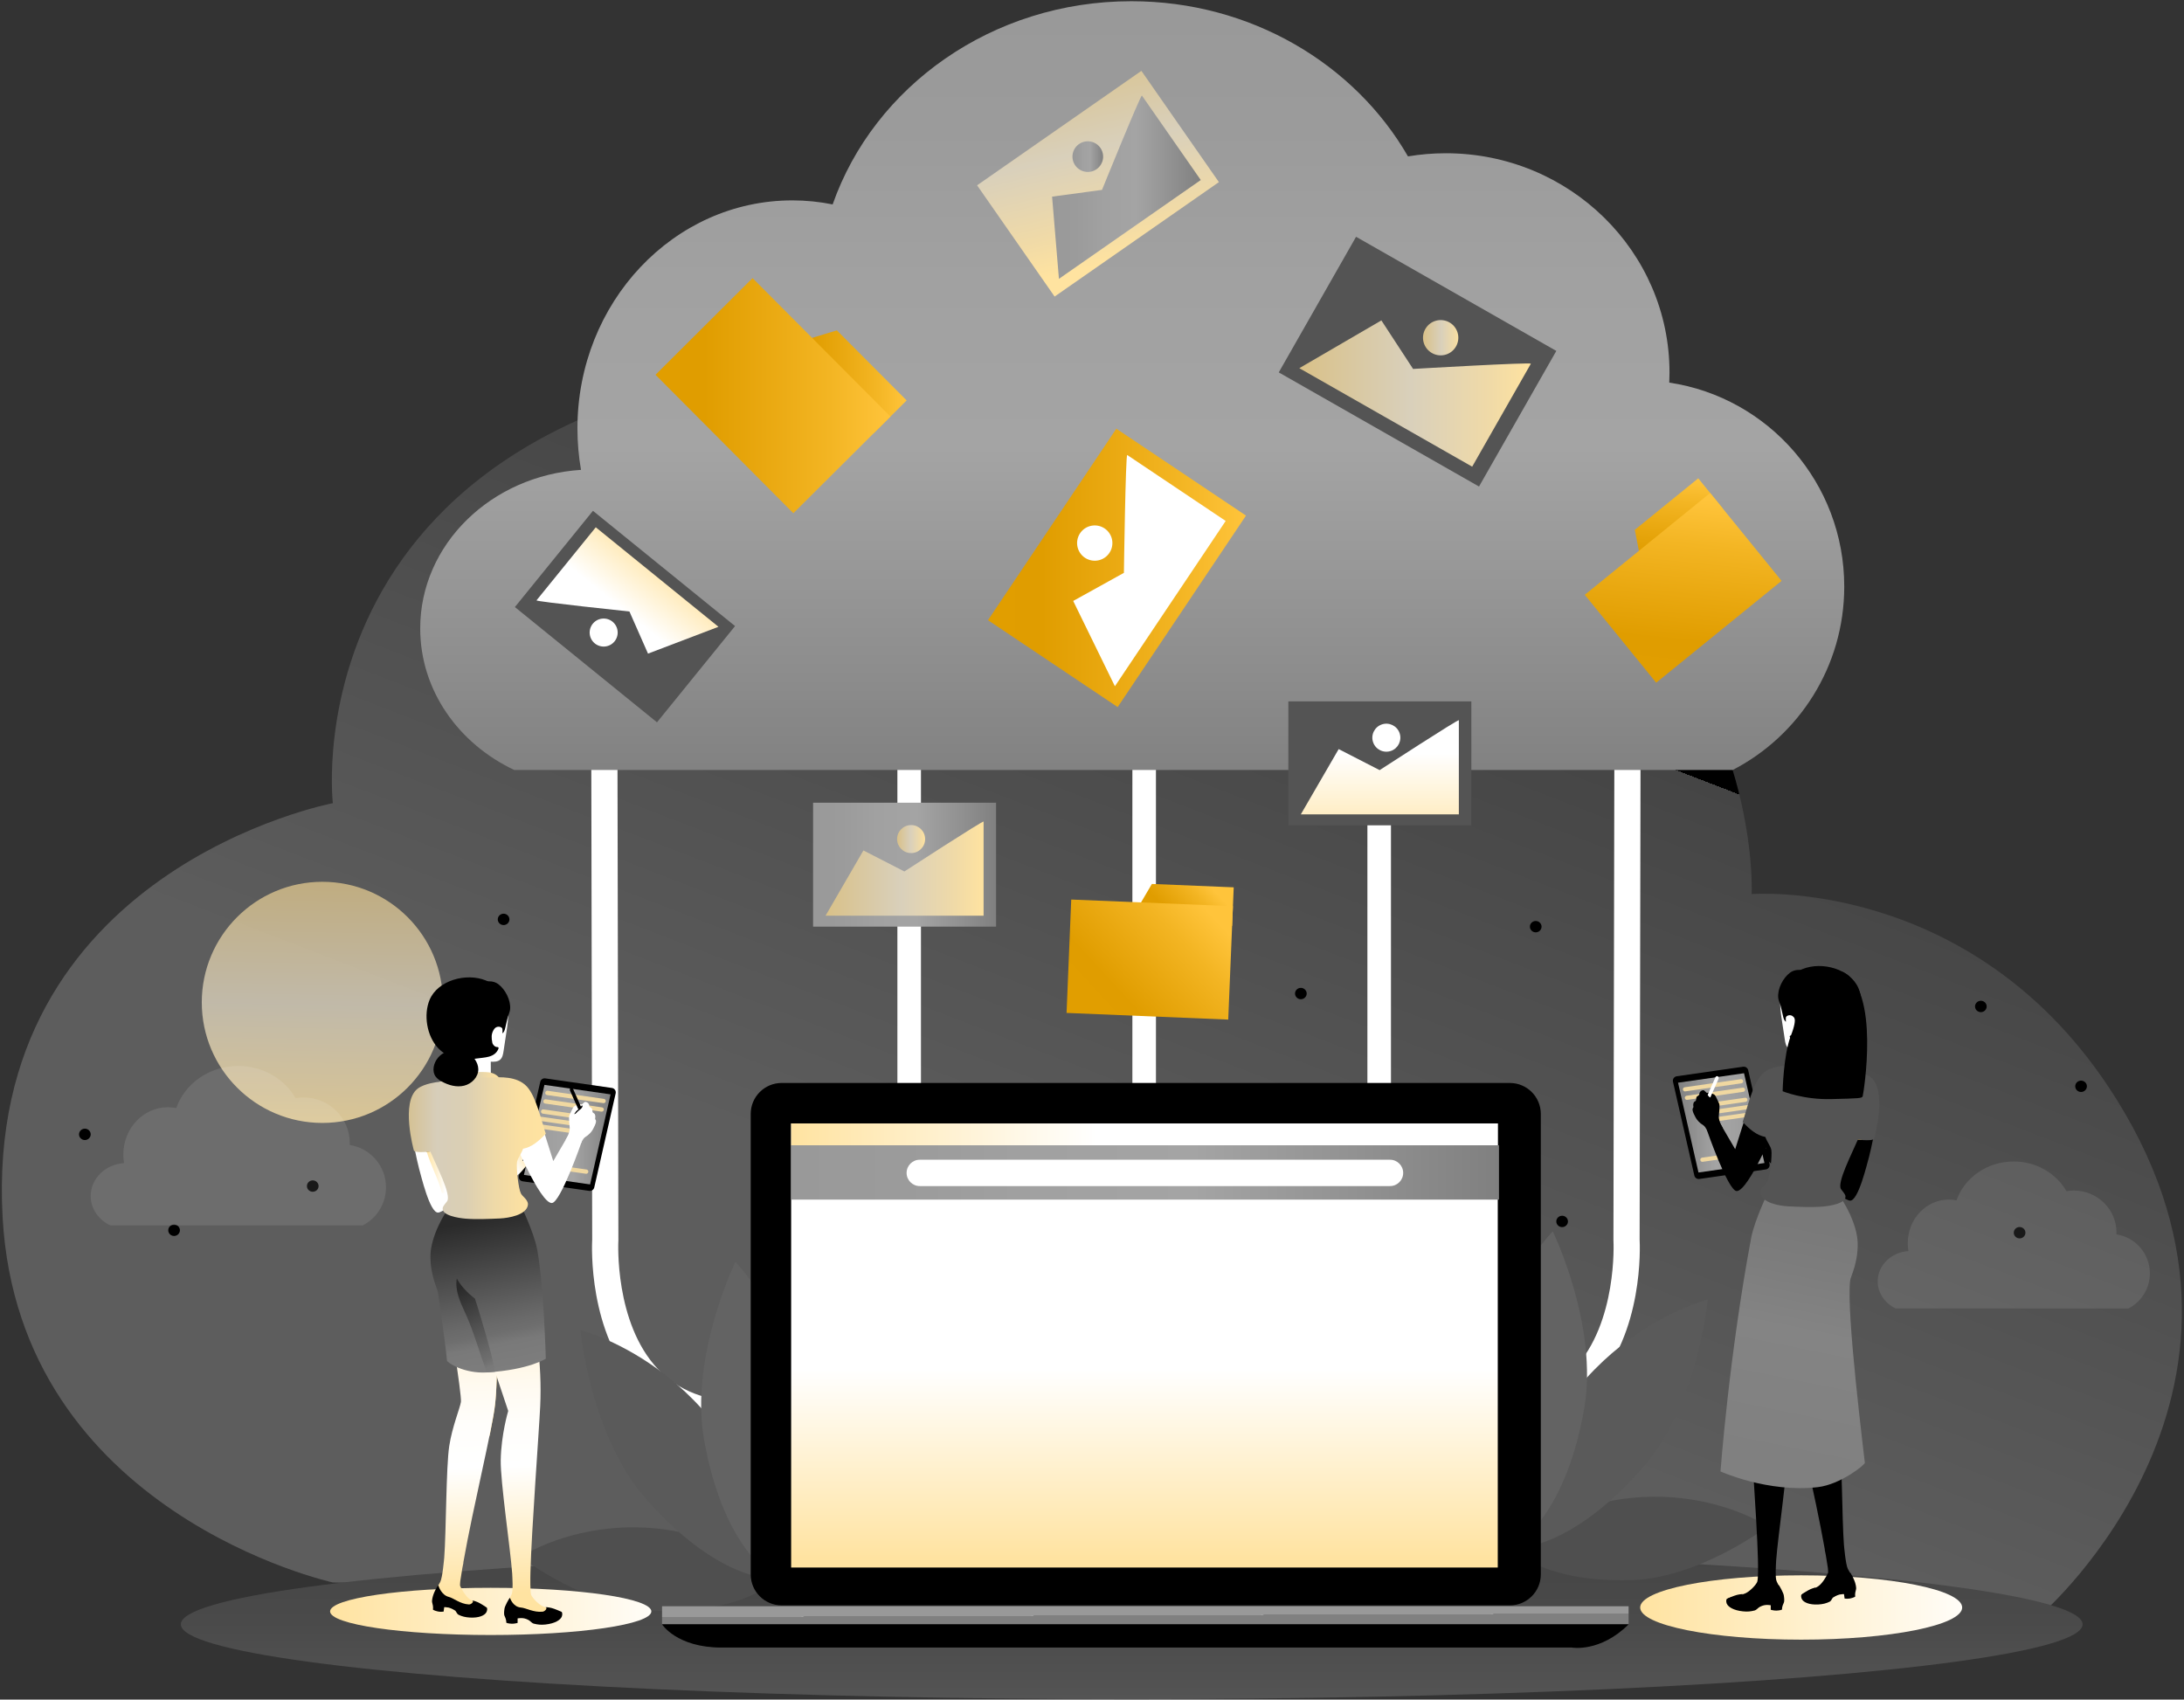 <svg xmlns="http://www.w3.org/2000/svg" viewBox="0 0 753 586" id="CloudStorage"><rect x="0" y="0" width="753" height="586" fill="#333333" stroke="none"/><defs><linearGradient id="a" x1="41.797%" x2="69.184%" y1="68.454%" y2="29.872%"><stop offset="0%" stop-color="#5d5d5d" className="stopColor7700bb svgShape"></stop><stop offset="100%" stop-color="#454545" className="stopColor00008b svgShape"></stop><stop offset="100%"></stop></linearGradient><linearGradient id="b" x1="51.025%" x2="48.851%" y1="-1.834%" y2="108.305%"><stop offset="0%" stop-color="#dac188" className="stopColor88cfda svgShape"></stop><stop offset=".834%" stop-color="#d9c189" className="stopColor89cfd9 svgShape"></stop><stop offset="47.84%" stop-color="#d9d0bb" className="stopColorc8d9bb svgShape"></stop><stop offset="82.18%" stop-color="#f0daa7" className="stopColorf0dfa7 svgShape"></stop><stop offset="100%" stop-color="#ffe3a0" className="stopColorffe1a0 svgShape"></stop></linearGradient><linearGradient id="c" x1="49.999%" x2="49.999%" y1="142.004%" y2="-4.333%"><stop offset="0%" stop-color="#5d5d5d" className="stopColor7700bb svgShape"></stop><stop offset="11.78%" stop-color="#595959" className="stopColor6300b3 svgShape"></stop><stop offset="39.28%" stop-color="#515151" className="stopColor3800a2 svgShape"></stop><stop offset="64.13%" stop-color="#4a4a4a" className="stopColor190095 svgShape"></stop><stop offset="85.2%" stop-color="#474747" className="stopColor07008e svgShape"></stop><stop offset="100%" stop-color="#454545" className="stopColor00008b svgShape"></stop><stop offset="100%"></stop></linearGradient><linearGradient id="d" x1="49.999%" x2="49.999%" y1=".679%" y2="101.591%"><stop offset="0%" stop-color="#999999" className="stopColor7633ff svgShape"></stop><stop offset="15.85%" stop-color="#9b9b9b" className="stopColor7137ff svgShape"></stop><stop offset="35.35%" stop-color="#a1a1a1" className="stopColor6243ff svgShape"></stop><stop offset="56.76%" stop-color="#a4a4a4" className="stopColor4957ff svgShape"></stop><stop offset="79.37%" stop-color="#929292" className="stopColor2672ff svgShape"></stop><stop offset="100%" stop-color="#808080" className="stopColor0090ff svgShape"></stop></linearGradient><linearGradient id="e" x1=".005%" x2="100%" y1="49.999%" y2="49.999%"><stop offset="0%" stop-color="#e19e00" className="stopColore19000 svgShape"></stop><stop offset="20.72%" stop-color="#e09d00" className="stopColore39504 svgShape"></stop><stop offset="46.2%" stop-color="#e9a810" className="stopColore9a410 svgShape"></stop><stop offset="74.05%" stop-color="#f3b523" className="stopColorf3bd23 svgShape"></stop><stop offset="100%" stop-color="#ffc43b" className="stopColorffdb3b svgShape"></stop></linearGradient><linearGradient id="f" x1="44.335%" x2="54.223%" y1="103.199%" y2="-1.641%"><stop offset="0%" stop-color="#e19e00" className="stopColore19000 svgShape"></stop><stop offset="20.72%" stop-color="#e09d00" className="stopColore39504 svgShape"></stop><stop offset="46.2%" stop-color="#e9a810" className="stopColore9a410 svgShape"></stop><stop offset="74.05%" stop-color="#f3b523" className="stopColorf3bd23 svgShape"></stop><stop offset="100%" stop-color="#ffc43b" className="stopColorffdb3b svgShape"></stop></linearGradient><linearGradient id="g" x1="45.017%" x2="54.985%" y1="97.342%" y2="2.665%"><stop offset="0%" stop-color="#e19e00" className="stopColore19000 svgShape"></stop><stop offset="20.72%" stop-color="#e09d00" className="stopColore39504 svgShape"></stop><stop offset="46.2%" stop-color="#e9a810" className="stopColore9a410 svgShape"></stop><stop offset="74.05%" stop-color="#f3b523" className="stopColorf3bd23 svgShape"></stop><stop offset="100%" stop-color="#ffc43b" className="stopColorffdb3b svgShape"></stop></linearGradient><linearGradient id="h" x1="50.003%" x2="50.003%" y1="140.136%" y2="13.686%"><stop offset="0%" stop-color="#ffe3a1" className="stopColora1baff svgShape"></stop><stop offset="82.21%" stop-color="#ffffff" className="stopColorffffff svgShape"></stop></linearGradient><linearGradient id="i" x1="19.558%" x2="89.97%" y1="65.072%" y2="38.778%"><stop offset="0%" stop-color="#e19e00" className="stopColore19000 svgShape"></stop><stop offset="20.72%" stop-color="#e09d00" className="stopColore39504 svgShape"></stop><stop offset="46.2%" stop-color="#e9a810" className="stopColore9a410 svgShape"></stop><stop offset="74.05%" stop-color="#f3b523" className="stopColorf3bd23 svgShape"></stop><stop offset="100%" stop-color="#ffc43b" className="stopColorffdb3b svgShape"></stop></linearGradient><linearGradient id="j" x1="7.053%" x2="92.939%" y1="78.646%" y2="21.357%"><stop offset="0%" stop-color="#e19e00" className="stopColore19000 svgShape"></stop><stop offset="20.72%" stop-color="#e09d00" className="stopColore39504 svgShape"></stop><stop offset="46.2%" stop-color="#e9a810" className="stopColore9a410 svgShape"></stop><stop offset="74.05%" stop-color="#f3b523" className="stopColorf3bd23 svgShape"></stop><stop offset="100%" stop-color="#ffc43b" className="stopColorffdb3b svgShape"></stop></linearGradient><linearGradient id="k" x1="-.001%" x2="100.005%" y1="50.003%" y2="50.003%"><stop offset="0%" stop-color="#999999" className="stopColor7633ff svgShape"></stop><stop offset="15.85%" stop-color="#9b9b9b" className="stopColor7137ff svgShape"></stop><stop offset="35.35%" stop-color="#a1a1a1" className="stopColor6243ff svgShape"></stop><stop offset="56.76%" stop-color="#a4a4a4" className="stopColor4957ff svgShape"></stop><stop offset="79.37%" stop-color="#929292" className="stopColor2672ff svgShape"></stop><stop offset="100%" stop-color="#808080" className="stopColor0090ff svgShape"></stop></linearGradient><linearGradient id="l" x1=".006%" x2="99.998%" y1="49.973%" y2="49.973%"><stop offset="0%" stop-color="#dac188" className="stopColor88cfda svgShape"></stop><stop offset=".834%" stop-color="#d9c189" className="stopColor89cfd9 svgShape"></stop><stop offset="47.84%" stop-color="#d9d0bb" className="stopColorc8d9bb svgShape"></stop><stop offset="82.18%" stop-color="#f0daa7" className="stopColorf0dfa7 svgShape"></stop><stop offset="100%" stop-color="#ffe3a0" className="stopColorffe1a0 svgShape"></stop></linearGradient><linearGradient id="m" x1=".073%" x2="100.026%" y1="49.957%" y2="49.957%"><stop offset="0%" stop-color="#dac188" className="stopColor88cfda svgShape"></stop><stop offset=".834%" stop-color="#d9c189" className="stopColor89cfd9 svgShape"></stop><stop offset="47.84%" stop-color="#d9d0bb" className="stopColorc8d9bb svgShape"></stop><stop offset="82.18%" stop-color="#f0daa7" className="stopColorf0dfa7 svgShape"></stop><stop offset="100%" stop-color="#ffe3a0" className="stopColorffe1a0 svgShape"></stop></linearGradient><linearGradient id="n" x1="79.378%" x2="38.171%" y1="33.669%" y2="68.946%"><stop offset="0%" stop-color="#ffe3a1" className="stopColora1baff svgShape"></stop><stop offset="82.21%" stop-color="#ffffff" className="stopColorffffff svgShape"></stop></linearGradient><linearGradient id="o" x1="-.006%" x2="100%" y1="49.995%" y2="49.995%"><stop offset="0%" stop-color="#e19e00" className="stopColore19000 svgShape"></stop><stop offset="20.72%" stop-color="#e09d00" className="stopColore39504 svgShape"></stop><stop offset="46.2%" stop-color="#e9a810" className="stopColore9a410 svgShape"></stop><stop offset="74.05%" stop-color="#f3b523" className="stopColorf3bd23 svgShape"></stop><stop offset="100%" stop-color="#ffc43b" className="stopColorffdb3b svgShape"></stop></linearGradient><linearGradient id="p" x1=".001%" x2="100.002%" y1="49.999%" y2="49.999%"><stop offset="0%" stop-color="#e19e00" className="stopColore19000 svgShape"></stop><stop offset="20.72%" stop-color="#e09d00" className="stopColore39504 svgShape"></stop><stop offset="46.2%" stop-color="#e9a810" className="stopColore9a410 svgShape"></stop><stop offset="74.05%" stop-color="#f3b523" className="stopColorf3bd23 svgShape"></stop><stop offset="100%" stop-color="#ffc43b" className="stopColorffdb3b svgShape"></stop></linearGradient><linearGradient id="q" x1="34.406%" x2="58.975%" y1="-9.082%" y2="83.997%"><stop offset="0%" stop-color="#dac188" className="stopColor88cfda svgShape"></stop><stop offset=".834%" stop-color="#d9c189" className="stopColor89cfd9 svgShape"></stop><stop offset="47.84%" stop-color="#d9d0bb" className="stopColorc8d9bb svgShape"></stop><stop offset="82.18%" stop-color="#f0daa7" className="stopColorf0dfa7 svgShape"></stop><stop offset="100%" stop-color="#ffe3a0" className="stopColorffe1a0 svgShape"></stop></linearGradient><linearGradient id="r" x1=".012%" x2="100.005%" y1="50.004%" y2="50.004%"><stop offset="0%" stop-color="#999999" className="stopColor7633ff svgShape"></stop><stop offset="15.85%" stop-color="#9b9b9b" className="stopColor7137ff svgShape"></stop><stop offset="35.35%" stop-color="#a1a1a1" className="stopColor6243ff svgShape"></stop><stop offset="56.76%" stop-color="#a4a4a4" className="stopColor4957ff svgShape"></stop><stop offset="79.37%" stop-color="#929292" className="stopColor2672ff svgShape"></stop><stop offset="100%" stop-color="#808080" className="stopColor0090ff svgShape"></stop></linearGradient><linearGradient id="s" x1=".016%" x2="100.071%" y1="49.969%" y2="49.969%"><stop offset="0%" stop-color="#999999" className="stopColor7633ff svgShape"></stop><stop offset="15.85%" stop-color="#9b9b9b" className="stopColor7137ff svgShape"></stop><stop offset="35.35%" stop-color="#a1a1a1" className="stopColor6243ff svgShape"></stop><stop offset="56.76%" stop-color="#a4a4a4" className="stopColor4957ff svgShape"></stop><stop offset="79.37%" stop-color="#929292" className="stopColor2672ff svgShape"></stop><stop offset="100%" stop-color="#808080" className="stopColor0090ff svgShape"></stop></linearGradient><linearGradient id="t" x1="0%" x2="100.002%" y1="50.02%" y2="50.02%"><stop offset="0%" stop-color="#dac188" className="stopColor88cfda svgShape"></stop><stop offset=".834%" stop-color="#d9c189" className="stopColor89cfd9 svgShape"></stop><stop offset="47.84%" stop-color="#d9d0bb" className="stopColorc8d9bb svgShape"></stop><stop offset="82.18%" stop-color="#f0daa7" className="stopColorf0dfa7 svgShape"></stop><stop offset="100%" stop-color="#ffe3a0" className="stopColorffe1a0 svgShape"></stop></linearGradient><linearGradient id="u" x1=".002%" x2="99.94%" y1="49.986%" y2="49.986%"><stop offset="0%" stop-color="#dac188" className="stopColor88cfda svgShape"></stop><stop offset=".834%" stop-color="#d9c189" className="stopColor89cfd9 svgShape"></stop><stop offset="47.84%" stop-color="#d9d0bb" className="stopColorc8d9bb svgShape"></stop><stop offset="82.18%" stop-color="#f0daa7" className="stopColorf0dfa7 svgShape"></stop><stop offset="100%" stop-color="#ffe3a0" className="stopColorffe1a0 svgShape"></stop></linearGradient><linearGradient id="v" x1="50.001%" x2="50.001%" y1="97.928%" y2="-.223%"><stop offset="0%" stop-color="#ffe3a1" className="stopColora1baff svgShape"></stop><stop offset="43.32%" stop-color="#ffffff" className="stopColorffffff svgShape"></stop></linearGradient><linearGradient id="w" x1="49.993%" x2="50.007%" y1="49.962%" y2="50.036%"><stop offset="0%" stop-color="#999999" className="stopColor7633ff svgShape"></stop><stop offset="15.85%" stop-color="#9b9b9b" className="stopColor7137ff svgShape"></stop><stop offset="35.35%" stop-color="#a1a1a1" className="stopColor6243ff svgShape"></stop><stop offset="56.76%" stop-color="#a4a4a4" className="stopColor4957ff svgShape"></stop><stop offset="79.37%" stop-color="#929292" className="stopColor2672ff svgShape"></stop><stop offset="100%" stop-color="#808080" className="stopColor0090ff svgShape"></stop></linearGradient><linearGradient id="x" x1=".001%" x2="100.001%" y1="50.012%" y2="50.012%"><stop offset="0%" stop-color="#999999" className="stopColor7633ff svgShape"></stop><stop offset="15.85%" stop-color="#9b9b9b" className="stopColor7137ff svgShape"></stop><stop offset="35.35%" stop-color="#a1a1a1" className="stopColor6243ff svgShape"></stop><stop offset="56.76%" stop-color="#a4a4a4" className="stopColor4957ff svgShape"></stop><stop offset="79.37%" stop-color="#929292" className="stopColor2672ff svgShape"></stop><stop offset="100%" stop-color="#808080" className="stopColor0090ff svgShape"></stop></linearGradient><linearGradient id="y" x1=".001%" x2="100.003%" y1="49.934%" y2="49.934%"><stop offset="0%" stop-color="#ffe3a1" className="stopColora1baff svgShape"></stop><stop offset="43.32%" stop-color="#ffffff" className="stopColorffffff svgShape"></stop></linearGradient><linearGradient id="z" x1="-.004%" x2="146.116%" y1="50.01%" y2="50.01%"><stop offset="0%" stop-color="#ffe3a1" className="stopColora1baff svgShape"></stop><stop offset="74.31%" stop-color="#ffffff" className="stopColorffffff svgShape"></stop></linearGradient><linearGradient id="A" x1=".001%" x2="100.006%" y1="49.991%" y2="49.991%"><stop offset="0%" stop-color="#999999" className="stopColor7633ff svgShape"></stop><stop offset="15.85%" stop-color="#9b9b9b" className="stopColor7137ff svgShape"></stop><stop offset="35.35%" stop-color="#a1a1a1" className="stopColor6243ff svgShape"></stop><stop offset="56.76%" stop-color="#a4a4a4" className="stopColor4957ff svgShape"></stop><stop offset="79.37%" stop-color="#929292" className="stopColor2672ff svgShape"></stop><stop offset="100%" stop-color="#808080" className="stopColor0090ff svgShape"></stop></linearGradient><linearGradient id="B" x1="74.05%" x2="-13.784%" y1="30.593%" y2="110.771%"><stop offset="0%" stop-color="#ffe3a1" className="stopColora1baff svgShape"></stop><stop offset="43.32%" stop-color="#ffffff" className="stopColorffffff svgShape"></stop></linearGradient><linearGradient id="C" x1="50.289%" x2="49.8%" y1="94.799%" y2="22.222%"><stop offset="0%" stop-color="#ffe3a1" className="stopColora1baff svgShape"></stop><stop offset="43.32%" stop-color="#ffffff" className="stopColorffffff svgShape"></stop><stop offset="57.94%" stop-color="#fffefb" className="stopColorfbfcff svgShape"></stop><stop offset="71.23%" stop-color="#fffaf0" className="stopColorf0f4ff svgShape"></stop><stop offset="84%" stop-color="#fff5de" className="stopColordee7ff svgShape"></stop><stop offset="96.37%" stop-color="#ffedc4" className="stopColorc4d4ff svgShape"></stop><stop offset="100%" stop-color="#ffebbb" className="stopColorbbcdff svgShape"></stop></linearGradient><linearGradient id="D" x1="50.434%" x2="49.626%" y1="92.964%" y2="22.349%"><stop offset="0%" stop-color="#ffe3a1" className="stopColora1baff svgShape"></stop><stop offset="43.32%" stop-color="#ffffff" className="stopColorffffff svgShape"></stop><stop offset="57.94%" stop-color="#fffefb" className="stopColorfbfcff svgShape"></stop><stop offset="71.23%" stop-color="#fffaf0" className="stopColorf0f4ff svgShape"></stop><stop offset="84%" stop-color="#fff5de" className="stopColordee7ff svgShape"></stop><stop offset="96.37%" stop-color="#ffedc4" className="stopColorc4d4ff svgShape"></stop><stop offset="100%" stop-color="#ffebbb" className="stopColorbbcdff svgShape"></stop></linearGradient><linearGradient id="E" x1="44.694%" x2="57.897%" y1="9.516%" y2="106.498%"><stop offset="0%" stop-color="#2a2a2a" className="stopColor311341 svgShape"></stop><stop offset="63.46%" stop-color="#6a6a6a" className="stopColor3113c2 svgShape"></stop><stop offset="69.06%" stop-color="#6e6e6e" className="stopColor2f18c5 svgShape"></stop><stop offset="75.95%" stop-color="#797979" className="stopColor2927cc svgShape"></stop><stop offset="83.51%" stop-color="#7b7b7b" className="stopColor1f40d8 svgShape"></stop><stop offset="91.55%" stop-color="#7d7d7d" className="stopColor1263e9 svgShape"></stop><stop offset="99.9%" stop-color="#808080" className="stopColor008fff svgShape"></stop><stop offset="100%" stop-color="#808080" className="stopColor0090ff svgShape"></stop></linearGradient><linearGradient id="F" x1=".016%" x2="99.974%" y1="49.993%" y2="49.993%"><stop offset="0%" stop-color="#ffe3a1" className="stopColora1baff svgShape"></stop><stop offset="43.32%" stop-color="#ffffff" className="stopColorffffff svgShape"></stop></linearGradient><linearGradient id="G" x1=".008%" x2="100.06%" y1="49.871%" y2="49.871%"><stop offset="0%" stop-color="#dac188" className="stopColor88cfda svgShape"></stop><stop offset="5.06%" stop-color="#d5c193" className="stopColor93d1d5 svgShape"></stop><stop offset="25.02%" stop-color="#d7ceba" className="stopColorbad7c2 svgShape"></stop><stop offset="44.81%" stop-color="#dbcfb3" className="stopColord8dbb3 svgShape"></stop><stop offset="64.14%" stop-color="#eed9a8" className="stopColoreedea8 svgShape"></stop><stop offset="82.79%" stop-color="#fbe0a2" className="stopColorfbe0a2 svgShape"></stop><stop offset="100%" stop-color="#ffe3a0" className="stopColorffe1a0 svgShape"></stop></linearGradient><linearGradient id="H" x1=".012%" x2="100.005%" y1="49.99%" y2="49.99%"><stop offset="0%" stop-color="#dac188" className="stopColor88cfda svgShape"></stop><stop offset="5.06%" stop-color="#d5c193" className="stopColor93d1d5 svgShape"></stop><stop offset="25.02%" stop-color="#d7ceba" className="stopColorbad7c2 svgShape"></stop><stop offset="44.81%" stop-color="#dbcfb3" className="stopColord8dbb3 svgShape"></stop><stop offset="64.14%" stop-color="#eed9a8" className="stopColoreedea8 svgShape"></stop><stop offset="82.79%" stop-color="#fbe0a2" className="stopColorfbe0a2 svgShape"></stop><stop offset="100%" stop-color="#ffe3a0" className="stopColorffe1a0 svgShape"></stop></linearGradient><linearGradient id="I" x1="40.311%" x2="67.11%" y1="4.893%" y2="129.887%"><stop offset="0%" stop-color="#2a2a2a" className="stopColor311341 svgShape"></stop><stop offset="63.46%" stop-color="#6a6a6a" className="stopColor3113c2 svgShape"></stop><stop offset="69.06%" stop-color="#6e6e6e" className="stopColor2f18c5 svgShape"></stop><stop offset="75.95%" stop-color="#797979" className="stopColor2927cc svgShape"></stop><stop offset="83.51%" stop-color="#7b7b7b" className="stopColor1f40d8 svgShape"></stop><stop offset="91.55%" stop-color="#7d7d7d" className="stopColor1263e9 svgShape"></stop><stop offset="99.9%" stop-color="#808080" className="stopColor008fff svgShape"></stop><stop offset="100%" stop-color="#808080" className="stopColor0090ff svgShape"></stop></linearGradient><linearGradient id="J" x1=".002%" x2="146.109%" y1="50.005%" y2="50.005%"><stop offset="0%" stop-color="#ffe3a1" className="stopColora1baff svgShape"></stop><stop offset="74.31%" stop-color="#ffffff" className="stopColorffffff svgShape"></stop></linearGradient><linearGradient id="K" x1="100.014%" x2=".011%" y1="50.003%" y2="50.003%"><stop offset="0%" stop-color="#999999" className="stopColor7633ff svgShape"></stop><stop offset="15.85%" stop-color="#9b9b9b" className="stopColor7137ff svgShape"></stop><stop offset="35.35%" stop-color="#a1a1a1" className="stopColor6243ff svgShape"></stop><stop offset="56.76%" stop-color="#a4a4a4" className="stopColor4957ff svgShape"></stop><stop offset="79.37%" stop-color="#929292" className="stopColor2672ff svgShape"></stop><stop offset="100%" stop-color="#808080" className="stopColor0090ff svgShape"></stop></linearGradient><linearGradient id="L" x1="56.651%" x2="47.287%" y1="10.965%" y2="107.326%"><stop offset="0%" stop-color="#797979" className="stopColor3822d1 svgShape"></stop><stop offset="16.52%" stop-color="#7d7d7d" className="stopColor3527d3 svgShape"></stop><stop offset="36.84%" stop-color="#848484" className="stopColor2e36da svgShape"></stop><stop offset="59.16%" stop-color="#828282" className="stopColor214fe4 svgShape"></stop><stop offset="82.72%" stop-color="#808080" className="stopColor0f72f2 svgShape"></stop><stop offset="100%" stop-color="#808080" className="stopColor0090ff svgShape"></stop></linearGradient><linearGradient id="M" x1="100.018%" x2=".033%" y1="49.965%" y2="49.965%"><stop offset="0%" stop-color="#dac188" className="stopColor88cfda svgShape"></stop><stop offset="5.06%" stop-color="#d5c193" className="stopColor93d1d5 svgShape"></stop><stop offset="25.02%" stop-color="#d7ceba" className="stopColorbad7c2 svgShape"></stop><stop offset="44.81%" stop-color="#dbcfb3" className="stopColord8dbb3 svgShape"></stop><stop offset="64.14%" stop-color="#eed9a8" className="stopColoreedea8 svgShape"></stop><stop offset="82.79%" stop-color="#fbe0a2" className="stopColorfbe0a2 svgShape"></stop><stop offset="100%" stop-color="#ffe3a0" className="stopColorffe1a0 svgShape"></stop></linearGradient></defs><g fill="none" fillRule="evenodd"><path fill="url(#a)" fillRule="nonzero" d="M114.76 545.61S6.55 521.96.9 419.7c-6.63-119.88 113.86-142.78 113.86-142.78S96.68 122.71 323.2 122.71c290.37 0 280.73 185.55 280.73 185.55s74.7-6.02 122.9 66.27c68.43 102.65-22.89 181.93-22.89 181.93"></path><g fillRule="nonzero" transform="translate(27 304)" fill="#000000" className="color000000 svgShape"><g fill="#ffffff" className="colorffffff svgShape"><path d="M148.64 12.99c0 1.08-.9 1.96-2.01 1.96-1.11 0-2.01-.88-2.01-1.96s.9-1.96 2.01-1.96c1.11 0 2.01.88 2.01 1.96ZM311.14 144.83c0 .58-.43 1.05-.97 1.05-.53 0-.97-.47-.97-1.05 0-.58.43-1.05.97-1.05.54-.01.97.46.97 1.05ZM183.19 40.52c0 1.08-.9 1.96-2.01 1.96-1.11 0-2.01-.88-2.01-1.96s.9-1.96 2.01-1.96c1.11 0 2.01.88 2.01 1.96ZM35.03 120.18c0 1.08-.9 1.96-2.01 1.96-1.11 0-2.01-.88-2.01-1.96s.9-1.96 2.01-1.96c1.11.01 2.01.88 2.01 1.96ZM82.84 104.94c0 1.08-.9 1.96-2.01 1.96-1.11 0-2.01-.88-2.01-1.96s.9-1.96 2.01-1.96c1.11 0 2.01.88 2.01 1.96ZM4.27 87.11c0 1.08-.9 1.96-2.01 1.96-1.11 0-2.01-.88-2.01-1.96s.9-1.96 2.01-1.96c1.11 0 2.01.87 2.01 1.96ZM162 91c0 1.08-.9 1.96-2.01 1.96-1.11 0-2.01-.88-2.01-1.96s.9-1.96 2.01-1.96c1.11.01 2.01.88 2.01 1.96Z" fill="#000000" className="color000000 svgShape"></path></g><circle cx="84.14" cy="41.6" r="41.57" fill="url(#b)" opacity=".8"></circle></g><path fill="#ffffff" fillRule="nonzero" d="M38 422.48h87.11c4.74-2.45 7.97-7.4 7.97-13.12 0-7.4-5.43-13.53-12.51-14.58.01-.24.02-.48.02-.72 0-8.66-7.16-15.68-15.99-15.68-.92 0-1.83.08-2.71.23-3.81-6.61-11.24-11.09-19.78-11.09-9.95 0-18.39 6.09-21.35 14.53-.93-.19-1.9-.29-2.88-.29-8.49 0-15.36 7.3-15.36 16.3 0 1.01.09 2 .25 2.96-6.42.41-11.5 5.33-11.5 11.34 0 4.41 2.73 8.24 6.73 10.12Z" opacity=".1" className="colorffffff svgShape"></path><ellipse cx="390.19" cy="560.04" fill="url(#c)" fillRule="nonzero" rx="327.84" ry="25.82"></ellipse><g fillRule="nonzero" fill="#000000" className="color000000 svgShape"><path fill="#ffffff" d="M513.81 492.3h-73.5v-9.04h73.5c12.1 0 21.8-3.77 28.83-11.21 15.1-16 13.67-43.96 13.65-44.24l-.01-.14.33-174.7 9.03-.25-.33 174.64c.12 2.15 1.43 32.28-16.07 50.87-8.8 9.33-20.72 14.07-35.43 14.07ZM255.68 492.3h73.5v-9.04h-73.5c-12.1 0-21.8-3.77-28.83-11.21-15.1-16-13.67-43.96-13.65-44.24l.01-.14-.33-174.7-9.03-.25.33 174.64c-.12 2.15-1.43 32.28 16.07 50.87 8.8 9.33 20.72 14.07 35.43 14.07ZM309.4 238.13h8.13v141.51h-8.13zM390.42 238.13h8.13V395h-8.13zM471.45 238.13h8.13V395h-8.13z" className="colorffffff svgShape"></path><path fill="url(#d)" d="M33.31 265.48H453.4c22.84-11.79 38.46-35.69 38.46-63.25 0-35.69-26.19-65.24-60.33-70.31.05-1.16.08-2.32.08-3.48 0-41.76-34.52-75.6-77.11-75.6-4.45 0-8.81.37-13.06 1.08C323.09 22.06 287.26.42 246.06.42c-48 0-88.71 29.37-102.98 70.06-4.5-.91-9.14-1.39-13.89-1.39-40.92 0-74.1 35.2-74.1 78.62 0 4.88.42 9.66 1.23 14.29C25.34 163.98.88 187.7.88 216.68c0 21.27 13.17 39.71 32.43 48.8Z" transform="translate(144)"></path></g><g fillRule="nonzero" fill="#000000" className="color000000 svgShape"><path fill="url(#e)" d="M89.59 30.77 45.35 96.79.64 66.83 44.89.81z" transform="translate(340 147)"></path><path fill="#ffffff" d="m384.4 236.61-14.38-29.41 17.48-9.69s.58-41.02 1.15-40.63c.58.39 33.94 22.74 33.94 22.74l-38.19 56.99Z" className="colorffffff svgShape"></path><path fill="#ffffff" d="M374.06 192.3c-2.79-1.87-3.53-5.65-1.67-8.44 1.87-2.79 5.65-3.53 8.44-1.67a6.085 6.085 0 0 1 1.67 8.44 6.085 6.085 0 0 1-8.44 1.67Z" className="colorffffff svgShape"></path></g><g fillRule="nonzero" fill="#000000" className="color000000 svgShape"><path fill="url(#f)" d="M47.92 11.25 20.53 33.5l-2.88-14.82L39.52.92z" transform="translate(546 164)"></path><path fill="url(#g)" d="M68.25 36.28 25.02 71.39.4 41.08 43.63 5.97z" transform="translate(546 164)"></path></g><g fillRule="nonzero" transform="translate(444 241)" fill="#000000" className="color000000 svgShape"><path fill="#545454" d="M.2.83h63.09v42.73H.2z" className="colora600a9 svgShape"></path><path fill="url(#h)" d="m4.51 39.76 13.04-22.48 14.12 7.25S58.98 6.78 58.98 7.33v32.44H4.51v-.01Z"></path><circle cx="33.986" cy="13.345" r="4.83" fill="#ffffff" transform="rotate(-19.33 33.986 13.345)" className="colorffffff svgShape"></circle></g><g fillRule="nonzero" fill="#000000" className="color000000 svgShape"><path fill="url(#i)" d="M57.81 15.26 22.49 13.8 30.15.77l28.21 1.17z" transform="translate(367 304)"></path><path fill="url(#j)" d="M56.47 47.54.73 45.24 2.34 6.15l55.75 2.3z" transform="translate(367 304)"></path></g><g fillRule="nonzero" transform="translate(280 276)" fill="#000000" className="color000000 svgShape"><path fill="url(#k)" d="M.34.77h63.09V43.5H.34z"></path><path fill="url(#l)" d="m4.65 39.7 13.04-22.48 14.12 7.25S59.12 6.72 59.12 7.27v32.44H4.65v-.01Z"></path><circle cx="34.13" cy="13.3" r="4.83" fill="url(#m)"></circle></g><g fillRule="nonzero" fill="#000000" className="color000000 svgShape"><path fill="#545454" d="m177.522 209.307 26.915-33.184 48.996 39.74-26.916 33.184z" className="color4b00a9 svgShape"></path><path fill="url(#n)" d="m70.71 40.11-24.29 9.25-6.4-14.52S7.63 31.42 7.98 30.99L28.41 5.8l42.3 34.31Z" transform="translate(177 176)"></path><path fill="#ffffff" d="M211.93 221.08a4.828 4.828 0 1 1-7.5-6.08 4.828 4.828 0 0 1 7.5 6.08Z" className="colorffffff svgShape"></path></g><g fillRule="nonzero" fill="#000000" className="color000000 svgShape"><path fill="url(#o)" d="M75.18 54.43 45.06 24.18l17.48-5.27 24.05 24.15z" transform="translate(226 95)"></path><path fill="url(#p)" d="M47.54 81.95 0 34.22 33.47.89l47.54 47.73z" transform="translate(226 95)"></path></g><g fillRule="nonzero" fill="#000000" className="color000000 svgShape"><path fill="url(#q)" d="M84.25 38.79 27.61 78.25.88 39.89 57.53.43z" transform="translate(336 24)"></path><path fill="url(#r)" d="M29.1 72.14 26.74 43.8l17.21-2.33S57.36 8.45 57.71 8.95C58.06 9.45 78 38.07 78 38.07L29.1 72.14Z" transform="translate(336 24)"></path><path fill="url(#s)" d="M34.72 33.02a5.277 5.277 0 0 1 1.31-7.35 5.277 5.277 0 0 1 7.35 1.31 5.277 5.277 0 0 1-1.31 7.35 5.28 5.28 0 0 1-7.35-1.31Z" transform="translate(336 24)"></path></g><g fillRule="nonzero" fill="#000000" className="color000000 svgShape"><path fill="#545454" d="m440.892 128.397 26.652-46.76 69.043 39.354-26.652 46.76z" className="color4b00a9 svgShape"></path><path fill="url(#t)" d="m7.98 45.94 28.29-16.47L47.2 46.2s40.96-2.39 40.61-1.79c-.35.6-20.23 35.49-20.23 35.49L7.98 45.94Z" transform="translate(440 81)"></path><path fill="url(#u)" d="M51.43 32.43c1.66-2.92 5.38-3.93 8.3-2.27 2.92 1.66 3.93 5.38 2.27 8.29-1.66 2.92-5.38 3.94-8.29 2.27a6.06 6.06 0 0 1-2.28-8.29Z" transform="translate(440 81)"></path></g><g fillRule="nonzero" fill="#000000" className="color000000 svgShape"><path fill="#4f4f4f" d="M269.01 543.13s-9.61 13.04-42.24 12.25c-23.78-.57-47.35-18.57-47.35-18.57s40.35-26.75 89.59 6.32Z" className="color00759f svgShape"></path><path fill="#5a5a5a" d="M268.5 544.49s-19.68 2.12-45.94-27.89c-19.14-21.88-22.42-57.97-22.42-57.97s57.43 14.22 68.36 85.86Z" className="color005cb4 svgShape"></path><path fill="#636363" d="M267.61 543.96s-17.94-8.37-24.87-47.64c-5.06-28.62 10.82-61.21 10.82-61.21s41.77 41.89 14.05 108.85Z" className="color741aac svgShape"></path></g><g fillRule="nonzero" fill="#000000" className="color000000 svgShape"><path fill="#4f4f4f" d="M519.91 532.57s9.61 13.04 42.24 12.25c23.78-.57 47.35-18.57 47.35-18.57s-40.35-26.74-89.59 6.32Z" className="color00759f svgShape"></path><path fill="#5a5a5a" d="M520.42 533.94s19.68 2.12 45.94-27.89c19.14-21.88 22.42-57.97 22.42-57.97s-57.43 14.22-68.36 85.86Z" className="color005cb4 svgShape"></path><path fill="#636363" d="M521.31 533.41s17.94-8.37 24.87-47.64c5.06-28.62-10.82-61.21-10.82-61.21s-41.77 41.89-14.05 108.85Z" className="color741aac svgShape"></path></g><path fill="#000000" fillRule="nonzero" d="M531.24 542.83c0 5.9-4.78 10.68-10.68 10.68H269.51c-5.9 0-10.68-4.78-10.68-10.68V384.07c0-5.9 4.78-10.68 10.68-10.68h251.05c5.9 0 10.68 4.78 10.68 10.68v158.76Z" className="color000000 svgShape"></path><path fill="url(#v)" fillRule="nonzero" d="M44.77 14.34H288.4v153.12H44.77z" transform="translate(228 373)"></path><path fill="url(#w)" fillRule="nonzero" d="M.26 180.81h333.25v6.23H.26z" transform="translate(228 373)"></path><path fill="#000000" fillRule="nonzero" d="M228.26 560.04s5.04 8.01 20.48 8.01h293.19s9.79 1.78 19.59-8.01H228.26Z" className="color000000 svgShape"></path><path fill="url(#x)" d="M44.77 21.87h244.05V40.6H44.77z" transform="translate(228 373)"></path><path fill="#ffffff" fillRule="nonzero" d="M483.79 404.4c0 2.51-2.03 4.54-4.54 4.54H317.12c-2.51 0-4.54-2.03-4.54-4.54 0-2.51 2.03-4.54 4.54-4.54h162.14c2.5 0 4.53 2.04 4.53 4.54Z" className="colorffffff svgShape"></path><path fill="url(#y)" d="M44.77 14.34h243.61v7.54H44.77z" transform="translate(228 373)"></path><ellipse cx="169.19" cy="555.59" fill="url(#z)" fillRule="nonzero" rx="55.38" ry="8.14"></ellipse><path fill="#000000" fillRule="nonzero" d="m186.27 373-7.38 32.42c-.2.88.4 1.75 1.29 1.88l22.98 3.3c.8.11 1.55-.4 1.73-1.19l7.38-32.42c.2-.88-.39-1.75-1.29-1.88l-22.98-3.3c-.79-.12-1.55.4-1.73 1.19Z" className="color000000 svgShape"></path><path fill="url(#A)" fillRule="nonzero" d="M9.71 3.05 2.64 34.09l22.81 3.28 7.07-31.05z" transform="translate(178 371)"></path><g stroke="#f0d8a1" stroke-linecap="round" stroke-linejoin="round" stroke-width="1.481" className="colorStrokea1d2f0 svgStroke"><path d="m208.11 379.61-19.39-2.79M207.45 382.54l-19.38-2.78M199.38 384.98l-12.11-1.74M198.52 387.5l-12.12-1.74M197.66 390.02l-12.12-1.74M202.1 403.96l-12.11-1.74" fill="#000000" className="color000000 svgShape"></path></g><path fill="url(#B)" fillRule="nonzero" d="M37.43 69.81c1.3-.61 2.27-1.75 3.19-2.85.91-1.09 1.83-2.17 2.74-3.26.36-.43.74-.9.78-1.46-1.53-.12-2.52 1.86-4.05 1.98.71-2.52 1.74-4.95 3.04-7.22.32-.55.66-1.2.44-1.8-1.65.63-3.05 1.81-4.25 3.1-.85.91-1.62 1.89-2.3 2.93-2.02 3.06-3.27 6.57-4.12 10.13" transform="translate(140 336)"></path><g fillRule="nonzero" fill="#000000" className="color000000 svgShape"><path fill="#f2d081" d="m170.89 451.56-7.13 16.37c3.01 5.08 4.75 11.08 4.98 17.16.12 3.16-.16 6.32-.07 9.48.01.22.04.46.1.69.96-4.68 1.67-8.54 1.95-11.06.78-7.04.78-18.22.54-32.66-.13.01-.25 0-.37.02Z" className="colorf2a181 svgShape"></path><path fill="url(#C)" d="M22.84 13.93 6.43.09s-7.64 10.36-4.76 20.35c1.42 4.91 3.19 7.35 3.96 9.68.72 2.18 5.66 33 5.29 35.26-.37 2.25-3.02 8.56-4.03 15.19-1.11 7.29-1.04 29.63-1.74 38.67h-.01s-.56 6.74-1.36 8.21c-.8 1.47-1.91 3.11-2.11 5.11-.11 1.15.53 2.38 1.86 3.06 1.33.68 2.22-.03 2.69.03 2.78.34 3.27 2.45 8.04 3.23 1.47.24 3.72-.25 5.01-1.27.5-.4.48-1.04.2-1.48-.28-.44-3.8-1.65-5.39-2.66-1.51-.97-2.99-3.65-3.4-4.57-.11-.24-.08-.9.01-1.75.22-1.44.46-2.94.72-4.49.21-1.1.38-1.91.38-1.91l-.05-.01c3.47-19.63 9.94-45.58 10.94-54.52 1.13-9.98.68-28.22.16-52.29Z" transform="translate(148 418)"></path><path fill="#000000" d="M167.66 555.94c.35-.59.44-1.49.11-1.71-.45-.31-2.04-1.36-2.97-1.79-.93-.42-2.39-.8-1.87-.52s-.43 1.32-1.3 1.27c-2.99-.18-5.19-2.17-6.9-2.6-2.46-.61-3.49-3.52-3.6-3.99-.47.29-1.55 2.63-1.76 3.37-.2.66-.55 1.88-.36 2.57.13.48.42 1.44.27 2.45 0 0 .48.37 1.77.64.81.17 1.9.03 1.9.03l.21-1.54s.67-.02 1.52.15c.85.18 2.24.99 2.32 1.08.34.41.61 1.15 1.07 1.38 1.19.6 2.4.89 3.92.98 3.21.18 5.08-.75 5.67-1.77Z" className="color000000 svgShape"></path></g><g fillRule="nonzero" fill="#000000" className="color000000 svgShape"><path fill="url(#D)" d="M39.25 139.64c-.35-.39-4.15-1.01-5.94-1.75-1.7-.71-3.76-2.99-4.16-3.96-.4-.97-.31-5.87-.26-7.93.36-14.19 2.98-48.85 3.36-57.16.66-14.43-1.21-29.32-6.77-52.49L4.81.48S-.98 11.24.96 21.53c1.13 5.97 6.08 6.89 6.92 9.21.84 2.32 13.34 39.73 13.34 39.73s-2.43 8.09-2.58 16.95c-.12 7.56 3.31 30.38 3.95 39.07.07 1.7.37 5.77-.13 7.06-.61 1.59-2.18 3.45-2.1 5.45.04 1.16.88 2.27 2.35 2.72 1.46.45 2.28-.39 2.78-.41 2.92-.12 3.72 1.88 8.75 1.88 1.55 0 3.8-.86 4.99-2.08.48-.45.37-1.08.02-1.47Z" transform="translate(154 416)"></path><path fill="#000000" d="M193.68 557.42c.27-.65.24-1.55-.13-1.71-.51-.23-2.3-1.01-3.32-1.28-1.01-.27-2.58-.4-2.01-.21.57.19-.26 1.38-1.16 1.47-3.11.31-5.66-1.3-7.48-1.44-2.62-.21-3.59-2.9-3.76-3.35-.44.37-1.73 2.85-1.86 3.62-.11.69-.3 1.95-.01 2.6.2.45.64 1.35.63 2.38 0 0 .55.29 1.91.34.86.03 1.97-.28 1.97-.28V558s.69-.13 1.59-.1c.9.03 2.02.49 2.56.91.43.32.88.86 1.38.99 1.46.37 2.5.47 4.08.31 3.34-.37 5.14-1.59 5.61-2.69Z" className="color000000 svgShape"></path></g><path fill="url(#E)" fillRule="nonzero" d="M14.87 80.35c-1.4 1.54-6.4 9.87-6.46 16.66-.05 6.78 2.36 11.13 2.58 12.55 1.59 10.36 3.12 22.85 3.12 23.53 0 .68 5.88 4.6 13.79 4.1 14.61-.92 20.29-4.75 20.29-4.75s-.69-25.09-2.95-37.47c-1.13-6.2-6.04-16.18-6.04-16.18" transform="translate(140 336)"></path><path fill="#ffffff" fillRule="nonzero" d="M141.54 389.25s2.35 11.69 2.97 13.77c.62 2.08 3.67 15.29 6.57 15.06 2.89-.23 18.74-13.46 18.74-13.46l-2.24-4.49-13.95 6.65s-1.26-15.1-2.37-18.7" className="colorffffff svgShape"></path><path fill="url(#F)" fillRule="nonzero" d="M6.93 60.45c1.48 5.22 4.5 10.72 5.41 14.77.18.81 9.84-2.7 9.87-6.33" transform="translate(140 336)"></path><path fill="#b08e3d" fillRule="nonzero" d="M145.69 382.45s-.51 9.77 1.26 14.7c1.75-.03 3.28-.43 3.28-.43l-4.54-14.27Z" className="colorb03d44 svgShape"></path><path fill="#ffffff" fillRule="nonzero" d="M173.1 342.39c2.79 3.61 2.24 8.7 1.55 13.21-.35 2.28-.7 4.56-1.04 6.84-.16 1.08-.38 2.27-1.23 2.97-.85.7-2.07.69-3.17.65l.03 5.67c-3.23.08-6.46.09-9.69.04 0-1.32-.29-2.64-.84-3.85-1.58-.03-2.64-1.62-3.26-3.07-.71-1.68-1.23-3.43-1.74-5.18-.67-2.33-1.31-4.69-1.37-7.11-.06-2.42.51-4.93 2.05-6.8 1.05-1.27 2.47-2.18 3.94-2.94 2-1.04 4.41-1.87 6.48-.96" className="colorffffff svgShape"></path><path fill="#000000" fillRule="nonzero" d="M170.28 350.68c.25.4.19.93.43 1.34.4.69.93.93 1.65 1.27 1.16.54.89 2.23.86 2.99.88-.58 1.02-2.17 1.23-2.97.24-.9.39-1.83.65-2.73.26-.87.7-1.7.78-2.61.28-3.17-1.71-6.9-4.11-8.68-1.75-1.3-4.42-1.24-6.4.08-.83.55-1.46 1.39-1.83 2.33-.16.4-.27.87-.07 1.25" className="color000000 svgShape"></path><path fill="url(#G)" fillRule="nonzero" d="M14.73 37.09c.16-1.11.46-2.4 1.49-2.83.29-.12.6-.16.91-.19a75.2 75.2 0 0 1 9.49-.45c1.31.02 2.67.09 3.84.67 1.84.92 2.85 2.9 3.74 4.76" transform="translate(140 336)"></path><path fill="#b08e3d" fillRule="nonzero" d="M180.34 394.29c0 1.03-.58 2.42-.76 2.96-.72.37-3.58.99-5.22.24-.36-3.42-2.36-9.99-2.36-9.99s8.34 5.83 8.34 6.79Z" className="colorb03d44 svgShape"></path><g fillRule="nonzero" fill="#000000" className="color000000 svgShape"><path fill="#ffffff" d="M176.67 391.91s9.47 22.88 13.57 22.88c2.99 0 10.31-21.12 10.31-21.12l-4.63-2.19-5.16 8.85-5.23-16.5" className="colorffffff svgShape"></path><path fill="#ffffff" d="M195.01 393.05s1.53-2.42 1.42-4.13c-.04-.65-.43-3.76-.11-4.37.32-.61 1.1-2.61 1.55-3 .44-.39 2.09-1.01 2.49-.74.4.28.9-1 1.57-.89.67.11 1.22.67 1.22 1.28s.89.72 1 1.17c.11.44.06.83.22 1.17.17.33.66.17.83 1 .16.76-.06.84 0 1.22.06.39.39.35.28 1.09-.11.74-.62 1.7-1.06 2.54-.44.83-1.36 1.88-2.58 2.61-.6.36-.93 1-1.51 2.08" className="colorffffff svgShape"></path><path fill="#000000" d="M197.55 375.37c-.12-.18-.44-.49-.82-.22-.38.27-.26.72-.18.91l2.8 6.33s.23.26.66-.12c.47-.41.32-.62.32-.62s-2.66-6.1-2.78-6.28Z" className="color000000 svgShape"></path><path fill="#000000" d="M200.5 381.24c-.53.95-1.15 1.26-1.71 1.78-.44.41-.38.67-.86 1.09.84-.06.7-.56 1.79-1.35.51-.36 1.03-.76 1.13-1.38.03-.21-.22-.32-.35-.14Z" className="color000000 svgShape"></path></g><path fill="url(#H)" fillRule="nonzero" d="M40.35 60.07c3.05-.56 5.41-2.68 7.84-5.15-1.35-3.72-3.26-12.88-6.6-16.37-3.44-3.6-9.26-3.16-12.37-3.05-3.22-.14-5.88.24-9.74.41-2.56.11-5.12.41-7.64.97-.29.06-.57.13-.85.2l-.01-.03s-4.63.49-6.97 2.29c-5.98 4.58-1.35 21.19-1.35 21.19s-.29.89 3.72.66c.68-.04 1.34-.11 1.97-.19 2.09 4.9 7.35 15 5.81 17.16-.4.56-1.4 1.63-1.52 2.33-.44 2.57 5.36 3.47 7.85 3.68 3.78.31 8.13.1 11.92-.07 2.88-.14 9.16-1.14 9.61-4.69.09-.7-.26-1.26-.6-1.77-.44-.65-1.46-1.43-1.82-2.15-.88-1.72-1.64-8.97-1.34-10.82.25-1.47 1.26-2.44 2.09-4.6Z" transform="translate(140 336)"></path><path fill="url(#I)" fillRule="nonzero" d="M30.7 136.96c-.93-6.02-6.7-24.68-6.94-25.2-3.14-2.43-5.21-4.95-6.26-6.98-.71 4.09 1.16 8.14 2.9 11.9 3.05 6.58 4.86 13.73 7.49 20.49" transform="translate(140 336)"></path><path fill="#000000" fillRule="nonzero" d="M169.76 359.61c-.38-1.9-.35-2.97.27-4.23.21-.42.48-.81.85-1.07.5-.35 1.17-.42 1.73-.18.36.16.66.45.87.81.66-2.55.8-5.27.61-7.91-.3-4.2-2.83-7.45-6.53-8.96-6.84-2.81-16.67-.03-19.45 6.68-2.1 5.07-1.03 12.4 2.98 16.65 3.56 3.77 8.67 4.32 13.4 3.54 2.42-.4 6.15-.16 7.4-3.44.1-.25-.12-.51-.38-.49-1 .06-1.68-1.05-1.75-1.4Z" className="color000000 svgShape"></path><path fill="#000000" fillRule="nonzero" d="M156.41 362.57c-1.97-.56-4.1.55-5.41 2.13-1.52 1.82-2.18 4.64-.76 6.54.53.71 1.28 1.21 2.06 1.64 2.35 1.31 5.13 2.08 7.74 1.44 2.61-.64 4.9-2.98 4.87-5.67-.03-2.43-1.8-4.46-3.6-6.11" className="color000000 svgShape"></path><g fill="#ffffff" fillRule="nonzero" className="colorffffff svgShape"><path d="M684.97 347.01c0 1.08-.9 1.96-2.01 1.96-1.11 0-2.01-.88-2.01-1.96s.9-1.96 2.01-1.96c1.11 0 2.01.88 2.01 1.96ZM719.52 374.54c0 1.08-.9 1.96-2.01 1.96-1.11 0-2.01-.88-2.01-1.96s.9-1.96 2.01-1.96c1.11.01 2.01.88 2.01 1.96ZM531.5 319.5c0 1.08-.9 1.96-2.01 1.96-1.11 0-2.01-.88-2.01-1.96s.9-1.96 2.01-1.96c1.11 0 2.01.88 2.01 1.96ZM450.52 342.56c0 1.08-.9 1.96-2.01 1.96-1.11 0-2.01-.88-2.01-1.96s.9-1.96 2.01-1.96c1.11.01 2.01.88 2.01 1.96ZM540.6 421.13c0 1.08-.9 1.96-2.01 1.96-1.11 0-2.01-.88-2.01-1.96s.9-1.96 2.01-1.96c1.11 0 2.01.88 2.01 1.96ZM698.33 425.02c0 1.08-.9 1.96-2.01 1.96-1.11 0-2.01-.88-2.01-1.96s.9-1.96 2.01-1.96c1.11.01 2.01.88 2.01 1.96Z" fill="#000000" className="color000000 svgShape"></path></g><path fill="url(#J)" fillRule="nonzero" d="M676.52 554.24c0 6.12-24.85 11.09-55.51 11.09-30.66 0-55.51-4.96-55.51-11.09 0-6.12 24.85-11.09 55.51-11.09 30.66 0 55.51 4.97 55.51 11.09Z"></path><path fill="#000000" fillRule="nonzero" d="m602.74 368.99 7.36 32.34c.2.88-.39 1.75-1.29 1.87l-22.91 3.29c-.8.11-1.55-.4-1.73-1.19l-7.36-32.34c-.2-.88.39-1.75 1.29-1.88l22.91-3.29c.8-.1 1.55.41 1.73 1.2Z" className="color000000 svgShape"></path><path fill="url(#K)" fillRule="nonzero" d="m25.31 3.03 7.04 30.96L9.6 37.26 2.55 6.3z" transform="translate(576 367)"></path><g stroke="#f0d8a1" stroke-linecap="round" stroke-linejoin="round" stroke-width="1.436" className="colorStrokea1d2f0 svgStroke"><path d="m580.96 375.58 19.34-2.78M581.61 378.51l19.34-2.78M589.66 380.93l12.09-1.73M590.52 383.45l12.09-1.74M591.38 385.96l12.09-1.73M586.95 399.86l12.08-1.73" fill="#000000" className="color000000 svgShape"></path></g><path fill="#000000" fillRule="nonzero" d="M611.56 401.71c-1.3-.61-2.26-1.74-3.19-2.84-.91-1.08-1.82-2.17-2.73-3.25-.36-.43-.74-.9-.78-1.45 1.53-.12 2.51 1.86 4.04 1.97-.71-2.51-1.73-4.94-3.03-7.2-.32-.55-.66-1.2-.44-1.79 1.65.63 3.04 1.8 4.24 3.1.84.91 1.61 1.89 2.3 2.92 2.01 3.05 3.26 6.55 4.11 10.1" className="color000000 svgShape"></path><g fillRule="nonzero" fill="#000000" className="color000000 svgShape"><path fill="#f2d081" d="m618.08 447.34 7.12 16.33c-3 5.07-4.74 11.05-4.97 17.11-.12 3.15.16 6.31.07 9.46-.01.22-.04.46-.1.69-.95-4.67-1.66-8.52-1.94-11.03-.78-7.02-.78-18.17-.53-32.57.11 0 .23-.01.35.01Z" className="colorf2a181 svgShape"></path><path fill="#000000" d="m618.12 427.76 16.36-13.8s7.62 10.33 4.75 20.29c-1.41 4.9-3.18 7.33-3.95 9.65-.72 2.17-5.64 32.91-5.27 35.16.37 2.25 3.01 8.54 4.02 15.15 1.11 7.27 1.03 29.55 1.73 38.57h.01s.56 6.72 1.35 8.19c.79 1.47 1.91 3.11 2.1 5.09.12 1.15-.53 2.37-1.85 3.05-1.32.68-2.21-.03-2.69.03-2.77.34-3.27 2.44-8.02 3.22-1.47.24-3.71-.25-5-1.27-.5-.39-.48-1.03-.2-1.47.28-.44 3.79-1.64 5.37-2.66 1.51-.97 2.98-3.64 3.4-4.56.1-.24.08-.9-.01-1.74-.21-1.44-.46-2.94-.72-4.48-.21-1.1-.38-1.9-.38-1.9l.05-.01c-3.47-19.58-9.92-45.45-10.91-54.37-1.1-9.94-.65-28.13-.14-52.14Z" className="color000000 svgShape"></path><path fill="#000000" d="M621.3 551.44c-.35-.59-.44-1.49-.11-1.71.45-.3 2.04-1.36 2.96-1.78.92-.42 2.38-.8 1.87-.52-.51.28.43 1.32 1.3 1.27 2.98-.18 5.18-2.16 6.88-2.59 2.45-.61 3.48-3.51 3.59-3.98.46.29 1.54 2.63 1.76 3.36.2.66.55 1.87.36 2.56-.13.48-.42 1.44-.27 2.44 0 0-.48.37-1.76.64-.81.17-1.9.03-1.9.03l-.21-1.54s-.67-.02-1.52.15c-.85.18-2.23.98-2.32 1.08-.34.41-.61 1.15-1.06 1.37-1.19.6-2.39.89-3.91.98-3.2.18-5.07-.75-5.66-1.76Z" className="color000000 svgShape"></path></g><g fill="#000000" fillRule="nonzero" className="color000000 svgShape"><path d="M595.78 551.14c.35-.39 4.14-1 5.92-1.75 1.69-.71 3.74-2.98 4.14-3.95.4-.96.31-5.86.26-7.91-.35-14.15-2.97-48.72-3.35-57-.66-14.39 1.21-29.25 6.75-52.35l20.62-15.82s5.77 10.73 3.84 21c-1.12 5.95-6.06 6.87-6.9 9.19-.83 2.31-13.31 39.63-13.31 39.63s2.43 8.07 2.57 16.91c.12 7.54-3.3 30.3-3.94 38.97-.07 1.69-.37 5.75.13 7.04.61 1.58 2.17 3.44 2.09 5.44-.04 1.16-.88 2.26-2.34 2.72-1.46.45-2.28-.39-2.78-.41-2.91-.12-3.71 1.88-8.73 1.88-1.55 0-3.79-.85-4.98-2.07-.45-.5-.34-1.13.01-1.52Z" fill="#000000" className="color000000 svgShape"></path><path d="M595.35 552.91c-.27-.64-.24-1.54.13-1.71.5-.23 2.3-1.01 3.31-1.28 1.01-.27 2.57-.4 2-.21-.57.19.26 1.38 1.16 1.46 3.1.31 5.65-1.29 7.46-1.43 2.61-.21 3.58-2.9 3.75-3.34.44.37 1.73 2.85 1.85 3.61.11.69.3 1.94.01 2.59-.2.45-.64 1.35-.63 2.37 0 0-.55.29-1.91.34-.86.03-1.96-.28-1.96-.28v-1.56s-.69-.13-1.59-.1c-.9.03-2.01.49-2.56.9-.43.32-.87.86-1.38.99-1.45.37-2.49.47-4.07.31-3.31-.34-5.1-1.56-5.57-2.66Z" fill="#000000" className="color000000 svgShape"></path></g><path fill="url(#L)" fillRule="nonzero" d="M58.06 79.22c1.4 1.54 6.39 9.85 6.44 16.61.05 6.76-2.35 11.1-2.57 12.51-1.58 10.33 5.03 62.35 5.03 63.03 0 .68-8.41 7.48-16.26 8.38-17.25 1.97-33.51-5.42-33.51-5.42s2.96-39.92 10.58-80.53c1.16-6.18 6.03-16.14 6.03-16.14" transform="translate(576 333)"></path><path fill="#000000" fillRule="nonzero" d="M647.35 385.2s-2.35 11.66-2.96 13.74c-.62 2.08-3.66 15.25-6.55 15.02-2.89-.23-18.69-13.43-18.69-13.43l2.24-4.48 13.92 6.63s1.26-15.06 2.36-18.65" className="color000000 svgShape"></path><path fill="#b08e3d" fillRule="nonzero" d="M643.21 378.41s.51 9.74-1.26 14.66c-1.74-.03-3.27-.43-3.27-.43l4.53-14.23Z" className="colorb03d44 svgShape"></path><path fill="#ffffff" fillRule="nonzero" d="M615.87 338.46c-2.78 3.6-2.23 8.67-1.54 13.17.35 2.27.69 4.55 1.04 6.83.16 1.08.38 2.26 1.23 2.96.85.7 2.06.69 3.16.64l-.03 5.65c3.22.08 6.44.09 9.67.04 0-1.32.29-2.64.83-3.84 1.58-.03 2.63-1.61 3.25-3.06.71-1.67 1.23-3.42 1.73-5.17.67-2.32 1.31-4.68 1.37-7.09.06-2.41-.51-4.92-2.04-6.78-1.05-1.27-2.47-2.17-3.93-2.93-2-1.04-4.4-1.87-6.46-.95" className="colorffffff svgShape"></path><path fill="#000000" fillRule="nonzero" d="M618.68 346.72c-.25.4-.19.93-.43 1.34-.4.68-.93.93-1.65 1.26-1.16.54-.89 2.22-.85 2.98-.87-.58-1.01-2.16-1.23-2.97-.24-.9-.39-1.83-.65-2.72-.26-.87-.7-1.69-.78-2.61-.28-3.17 1.7-6.88 4.1-8.66 1.75-1.29 4.41-1.24 6.39.08.83.55 1.46 1.39 1.82 2.32.16.4.27.86.07 1.24" className="color000000 svgShape"></path><path fill="url(#M)" fillRule="nonzero" d="M58.19 36.07c-.16-1.1-.46-2.39-1.49-2.82-.28-.12-.6-.16-.91-.19-3.14-.35-6.31-.5-9.47-.45-1.31.02-2.66.09-3.83.67-1.84.92-2.85 2.9-3.73 4.75" transform="translate(576 333)"></path><path fill="#b08e3d" fillRule="nonzero" d="M608.66 390.22c0 1.03.58 2.41.76 2.96.72.37 3.57.98 5.21.24.36-3.41 2.35-9.96 2.35-9.96s-8.32 5.81-8.32 6.76Z" className="colorb03d44 svgShape"></path><g fillRule="nonzero" fill="#000000" className="color000000 svgShape"><path fill="#000000" d="M612.32 387.84s-9.44 22.82-13.54 22.82c-2.98 0-10.29-21.06-10.29-21.06l4.62-2.19 5.15 8.82 5.21-16.45" className="color000000 svgShape"></path><path fill="#000000" d="M594.03 388.98s-1.53-2.41-1.42-4.12c.04-.65.43-3.75.11-4.36-.32-.61-1.1-2.61-1.54-2.99-.44-.39-2.08-1.01-2.49-.73-.4.28-.9-1-1.57-.89-.66.11-1.22.67-1.22 1.28s-.89.72-1 1.16c-.11.44-.06.83-.22 1.16-.17.33-.66.17-.83 1-.16.76.06.83 0 1.22-.05.39-.39.35-.28 1.09.11.74.62 1.7 1.06 2.53.44.83 1.36 1.87 2.58 2.61.6.36.93 1 1.5 2.07" className="color000000 svgShape"></path><path fill="#ffffff" d="M591.49 371.35c.12-.18.44-.48.82-.22.38.26.26.72.18.91l-2.79 6.32s-.23.26-.66-.12c-.47-.41-.32-.62-.32-.62s2.65-6.09 2.77-6.27Z" className="colorffffff svgShape"></path><path fill="#000000" d="M588.55 377.21c.53.95 1.15 1.25 1.7 1.77.43.41.38.67.86 1.09-.84-.06-.7-.56-1.78-1.34-.5-.36-1.03-.76-1.12-1.38-.04-.21.21-.32.34-.14Z" className="color000000 svgShape"></path></g><path fill="#545454" fillRule="nonzero" d="M608.64 392c-3.04-.56-5.4-2.67-7.82-5.14 1.34-3.71 3.25-12.85 6.58-16.33 3.43-3.59 9.23-3.15 12.34-3.04 3.21-.14 5.86.24 9.71.41 2.56.11 5.11.41 7.62.96.29.06.57.13.85.2l.01-.03s4.61.49 6.95 2.28c5.96 4.57 1.35 21.13 1.35 21.13s.29.88-3.71.66c-.68-.04-1.34-.1-1.96-.19-2.08 4.89-7.32 14.96-5.8 17.11.4.56 1.39 1.63 1.51 2.32.44 2.56-5.35 3.46-7.83 3.67-3.78.31-8.11.1-11.89-.08-2.87-.14-9.14-1.14-9.58-4.68-.09-.7.26-1.26.6-1.76.44-.65 1.45-1.43 1.82-2.14.87-1.72 1.64-8.95 1.34-10.79-.25-1.44-1.25-2.41-2.09-4.56Z" className="colora600a9 svgShape"></path><path fill="#000000" fillRule="nonzero" d="M619.21 355.64c.38-1.89.35-2.96-.27-4.22-.21-.42-.48-.81-.85-1.07-.5-.35-1.17-.42-1.72-.18-.36.16-.66.45-.87.81-.66-2.54-.79-5.25-.61-7.89.3-4.19 2.83-7.43 6.51-8.94 6.82-2.8 16.63-.03 19.4 6.67 2.09 5.06 1.03 12.36-2.98 16.6-3.55 3.76-8.65 4.31-13.36 3.53-2.41-.4-6.13-.16-7.38-3.44-.1-.25.12-.51.38-.49 1 .07 1.68-1.04 1.75-1.38Z" className="color000000 svgShape"></path><path fill="#000000" fillRule="nonzero" d="M632.52 358.59c1.97-.56 4.09.55 5.4 2.12 1.51 1.81 2.17 4.63.75 6.52-.53.71-1.28 1.21-2.05 1.64-2.34 1.3-5.12 2.07-7.72 1.43-2.6-.64-4.89-2.97-4.86-5.65.03-2.42 1.8-4.45 3.59-6.09" className="color000000 svgShape"></path><path fill="#000000" fillRule="nonzero" d="M618.09 350.34s2 .02-.61 6.68-2.86 19.22-2.86 19.22 7.15 2.96 16.76 2.71c9.61-.25 10.6-.25 10.84-.99.25-.74 6.16-36.71-6.9-42.87" className="color000000 svgShape"></path><path fill="#ffffff" fillRule="nonzero" d="M653.59 451.13h80.29c4.36-2.25 7.35-6.82 7.35-12.09 0-6.82-5.01-12.47-11.53-13.44.01-.22.02-.44.02-.67 0-7.98-6.6-14.45-14.74-14.45-.85 0-1.68.07-2.5.21-3.51-6.09-10.36-10.22-18.23-10.22-9.17 0-16.95 5.61-19.68 13.39-.86-.17-1.75-.27-2.65-.27-7.82 0-14.16 6.73-14.16 15.03 0 .93.08 1.85.23 2.73-5.92.38-10.6 4.91-10.6 10.45 0 4.07 2.52 7.59 6.2 9.33Z" opacity=".1" className="colorffffff svgShape"></path></g></svg>
